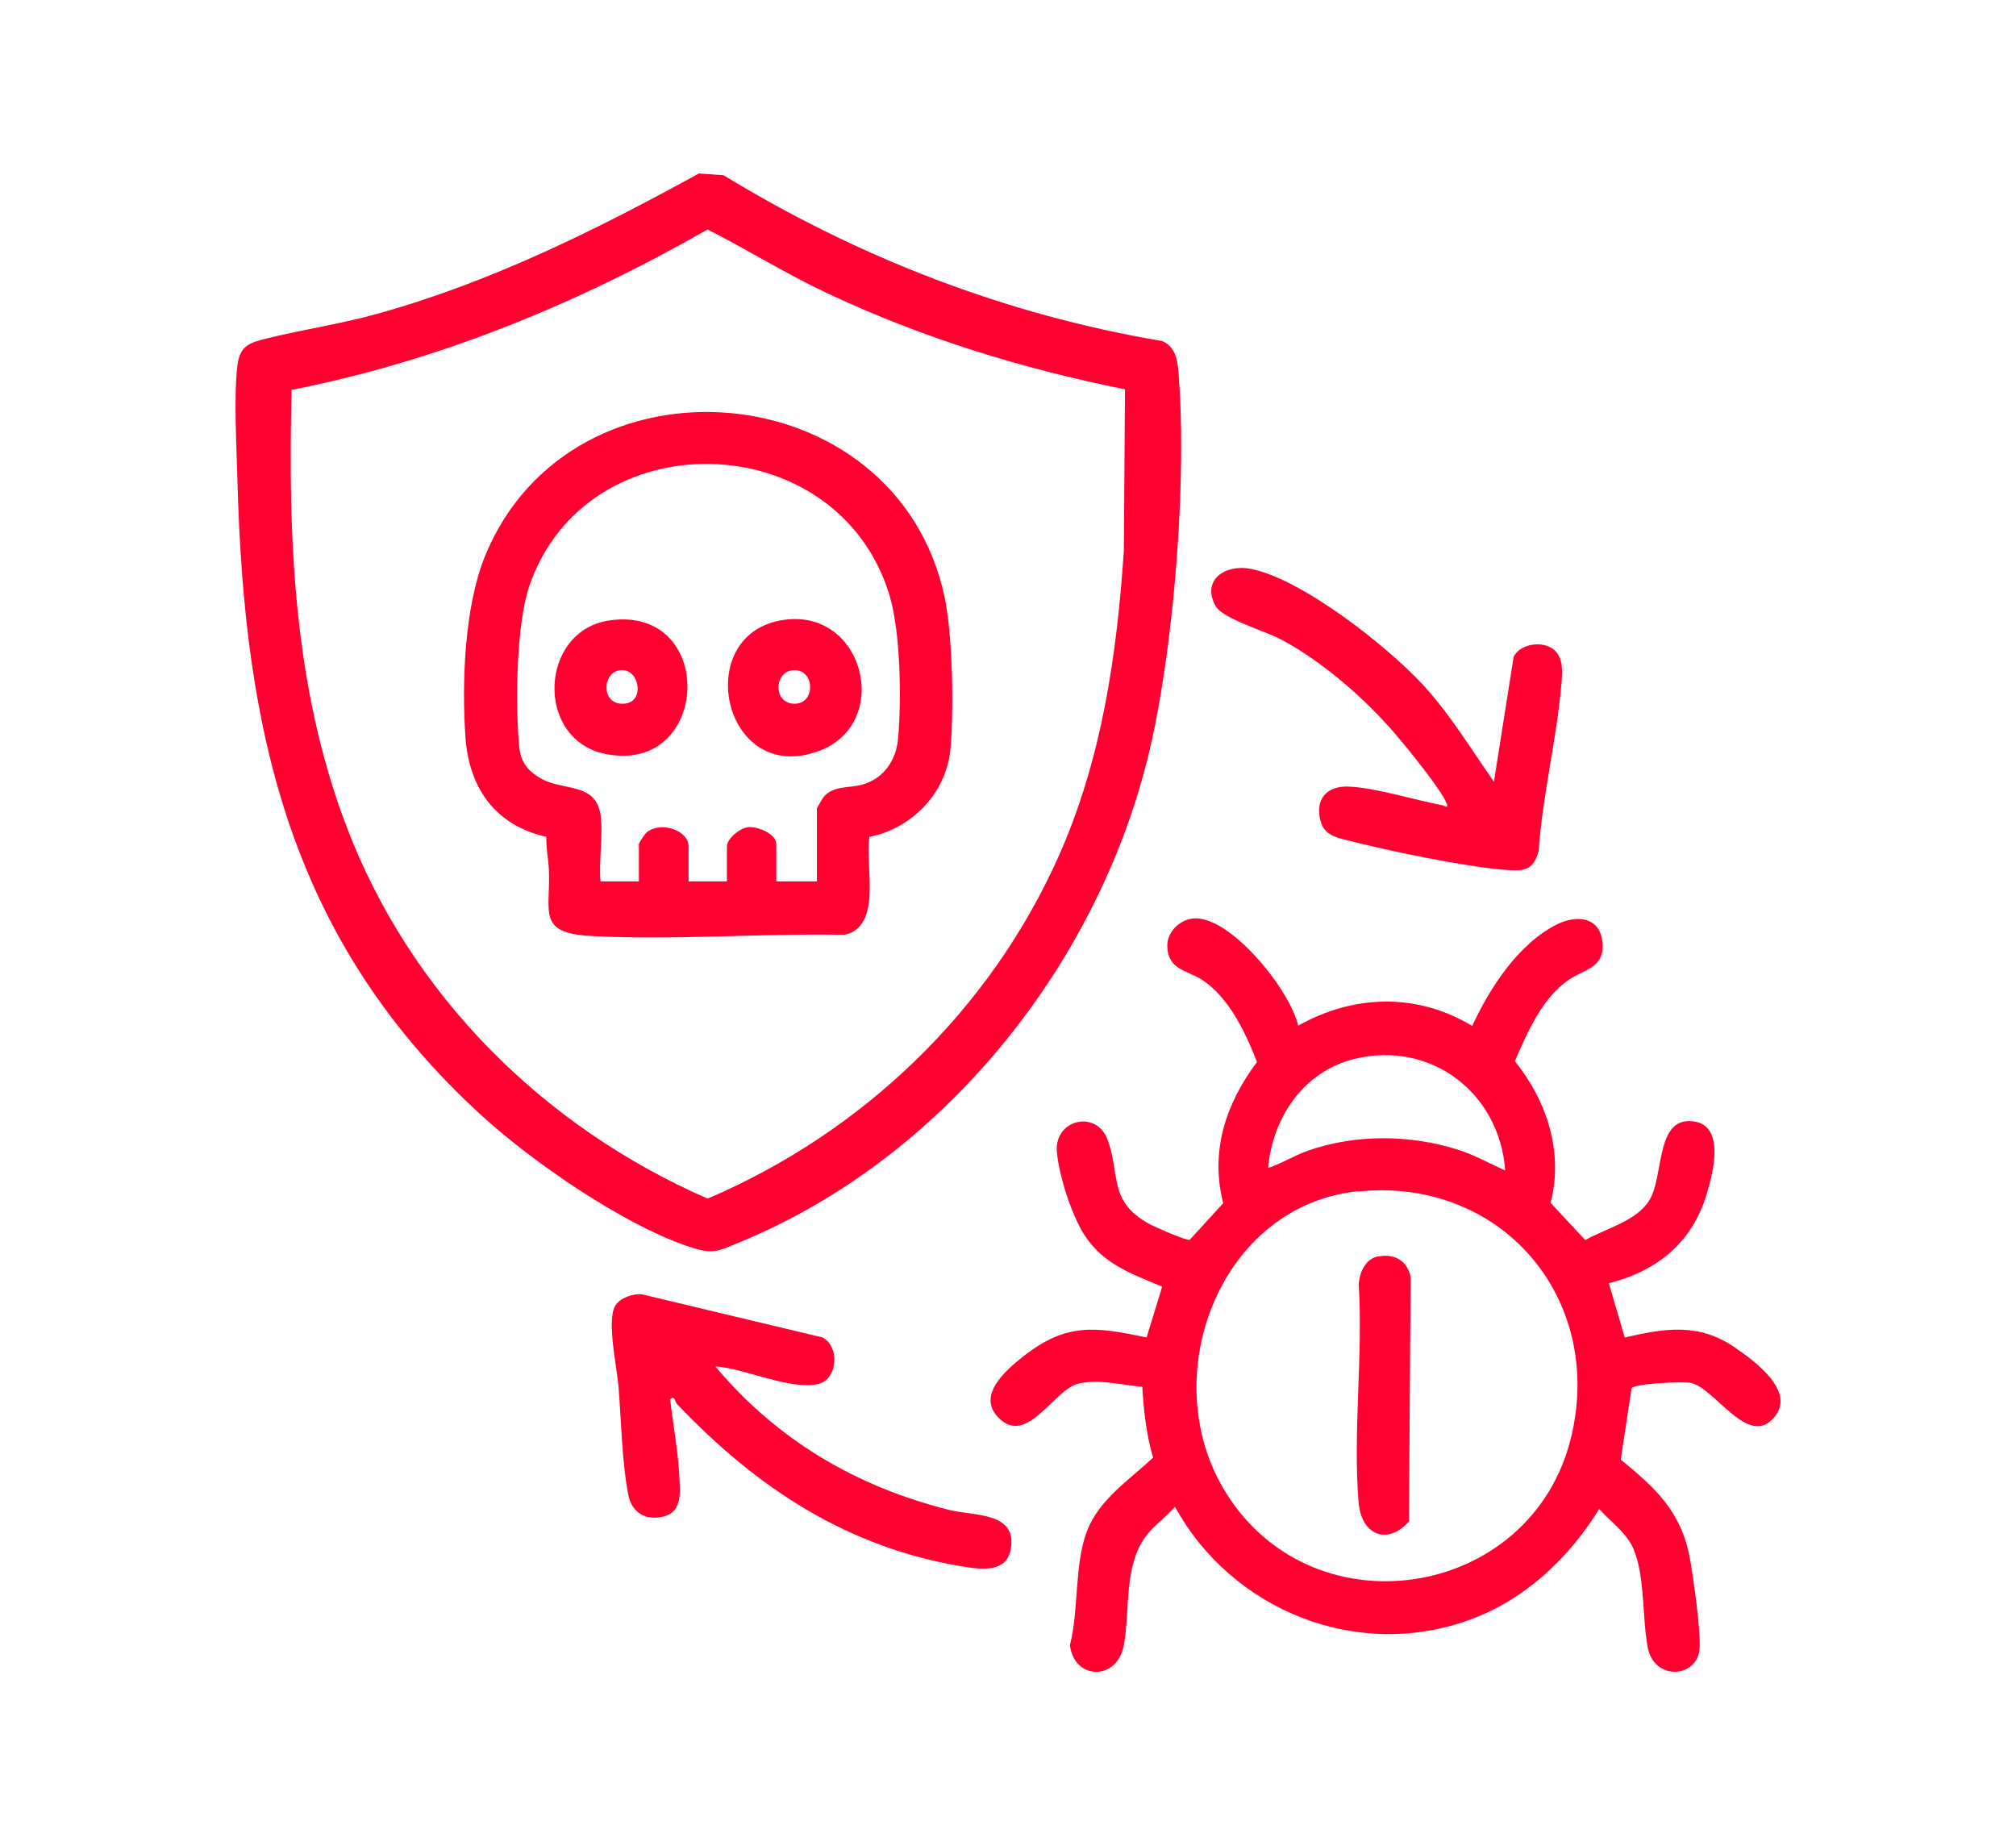<?xml version="1.0" encoding="UTF-8"?>
<svg xmlns="http://www.w3.org/2000/svg" id="Layer_1" data-name="Layer 1" viewBox="0 0 71 65">
  <defs>
    <style>
      .cls-1 {
        fill: #ff0030;
      }
    </style>
  </defs>
  <path class="cls-1" d="M45.7,36.13c1.96-1.11,4.2-1.18,6.15,0,.61-1.34,1.65-2.93,3.01-3.59.66-.32,1.47-.26,1.57.61.1.95-.61.96-1.19,1.36-.94.65-1.45,1.85-1.89,2.86,1.13,1.4,1.72,3.2,1.26,4.99l1.22,1.31c.7-.4,1.79-.66,2.25-1.39.51-.79.23-2.8,1.4-2.8,1.34,0,.85,1.83.62,2.59-.51,1.69-1.74,2.69-3.44,3.12l.56,1.91c1.44-.33,2.62-.52,3.89.36.68.47,2.12,1.51,1.4,2.42-.92,1.17-2.1-1-2.96-1.18-.27-.06-1.99.02-2.09.19l-.38,2.51c1.22,1,2.13,1.83,2.43,3.46.13.71.38,2.49.35,3.16-.05,1.08-1.6,1.19-1.83,0-.2-1.05-.09-2.5-.5-3.47-.24-.57-.81-.96-1.21-1.41-1.06,1.72-2.61,3.19-4.53,3.89-3.98,1.47-8.4-.31-10.41-3.97-.29.34-.72.65-.99.99-.83,1.07-.58,2.61-.81,3.88s-1.74,1.25-1.9.01c.32-1.25.15-2.83.6-4.02.43-1.12,1.49-1.8,2.33-2.59-.24-.81-.33-1.65-.38-2.49-.73-.07-1.5-.28-2.23-.12-.88.18-1.81,2.23-2.83,1.21-.79-.79.26-1.68.85-2.15,1.52-1.2,2.52-1.07,4.36-.68l.55-1.79c-1.07-.45-2.05-.78-2.72-1.79-.46-.69-.93-2.16-.99-2.98-.08-1.11,1.38-1.47,1.78-.42.47,1.24.01,2.17,1.47,2.98.18.1,1.34.61,1.43.56l1.18-1.29c-.47-1.81.09-3.52,1.19-4.97-.4-1.03-.99-2.28-1.94-2.9-.53-.34-1.19-.34-1.22-1.17-.02-.53.48-.99,1-.99,1.3,0,3.36,2.57,3.62,3.82ZM53.01,41.21c-.2-2.72-2.61-4.58-5.31-3.92-1.79.44-2.88,2.06-3.04,3.84.49-.16.92-.44,1.41-.61,1.66-.58,3.57-.57,5.25-.04.59.18,1.13.49,1.69.74ZM47.83,41.95c-4.81.49-7.09,6.36-4.79,10.39,3,5.25,10.92,4.06,12.3-1.76,1.16-4.9-2.5-9.14-7.51-8.62Z"></path>
  <path class="cls-1" d="M24.62,6.11l.86.06c4.76,2.9,9.93,4.91,15.45,5.84.4.17.52.55.56.95.33,3.71-.12,9.48-.93,13.14-1.69,7.63-7.2,14.62-14.47,17.63-.86.36-.99.46-1.92.14-2.28-.79-5.4-2.94-7.19-4.57-6.78-6.18-8.39-13.55-8.62-22.45-.03-1.15-.13-2.88,0-3.97.08-.7.42-.81,1.03-.96,1.3-.32,2.6-.51,3.9-.87,4-1.11,7.72-2.96,11.34-4.95ZM10.27,13.73c-.13,5.2.06,10.44,1.92,15.34,2.25,5.95,6.94,10.61,12.73,13.14,5.46-2.33,9.95-6.63,12.37-12.07,1.51-3.4,2.04-7.04,2.29-10.74l.04-5.69c-3.64-.73-7.21-1.83-10.56-3.42-1.42-.67-2.74-1.5-4.14-2.21-4.56,2.61-9.47,4.63-14.65,5.65Z"></path>
  <path class="cls-1" d="M25.2,48.13c2.19,2.6,4.97,4.23,8.26,5.05.86.21,2.4.06,2.13,1.41-.16.78-1,.68-1.59.59-4.12-.65-7.35-2.78-10.16-5.74-.08-.08-.07-.32-.24-.16.1.86.27,1.76.32,2.62.04.7.14,1.46-.76,1.54-.55.05-.92-.26-1.03-.79-.23-1.17-.25-2.65-.35-3.86-.06-.66-.42-2.31-.11-2.81.17-.28.62-.43.94-.4l6.36,1.52c.62.33.53,1.48-.16,1.64-.99.22-2.57-.55-3.6-.62Z"></path>
  <path class="cls-1" d="M52.61,27.55l.7-4.43c.25-.47,1.06-.57,1.44-.22.32.29.27.8.24,1.18-.16,1.93-.67,3.93-.8,5.88-.19.72-.54.72-1.21.67-1.42-.11-4.19-.69-5.61-1.06-.4-.1-.74-.21-.86-.65-.21-.76.2-1.25.98-1.22.92.03,2.36.48,3.32.66.06.01.21.14.14-.06-.17-.47-1.4-1.97-1.79-2.43-1.1-1.28-2.55-2.55-4.04-3.35-.56-.3-2.06-.73-2.31-1.18-.5-.9.32-1.48,1.23-1.31,1.81.35,4.82,2.73,6.08,4.09.96,1.05,1.69,2.26,2.5,3.42Z"></path>
  <path class="cls-1" d="M48.54,44.25c.57-.12,1.04.16,1.14.73l-.06,8.6c-.75.85-1.67.48-1.77-.65-.21-2.46.16-5.22,0-7.71.04-.43.23-.88.69-.98Z"></path>
  <path class="cls-1" d="M30.62,29.47c-.17.99.48,3.16-.88,3.45-2.93-.06-6.03.2-8.95.04-1.9-.11-1.39-.86-1.46-2.35-.02-.37-.1-.76-.09-1.14-1.81-.41-2.73-1.73-2.85-3.54-.13-1.92-.03-4.59.7-6.37,3.06-7.41,14.5-6.46,16.18,1.48.28,1.33.33,3.99.2,5.36-.15,1.53-1.36,2.78-2.85,3.07ZM21.15,28.7c.1.7-.07,1.62,0,2.34h1.35v-1.31c0-.05.21-.37.29-.43.48-.38,1.46-.07,1.46.51v1.23h1.35v-1.23c0-.28.46-.65.75-.68.34-.03.99.23.99.6v1.31h1.43v-2.58s.2-.35.24-.4c.35-.4.86-.3,1.32-.42.78-.2,1.23-.85,1.3-1.64.12-1.37.09-3.79-.32-5.09-1.85-5.95-10.66-6.15-12.67-.27-.46,1.35-.49,4.15-.36,5.6.05.59.29.91.8,1.19.78.43,1.9.12,2.07,1.27Z"></path>
  <path class="cls-1" d="M27.48,21.85c2.94-.55,4,3.63,1.35,4.6-3.35,1.23-4.48-4.02-1.35-4.6ZM27.96,23.6c-.72.02-.75,1.23.07,1.18.69-.04.67-1.2-.07-1.18Z"></path>
  <path class="cls-1" d="M21.45,21.85c3.81-.56,3.59,5.45-.13,4.7-2.49-.51-2.33-4.33.13-4.7ZM21.84,23.6c-.66.07-.69,1.32.22,1.17.65-.11.45-1.25-.22-1.17Z"></path>
</svg>
